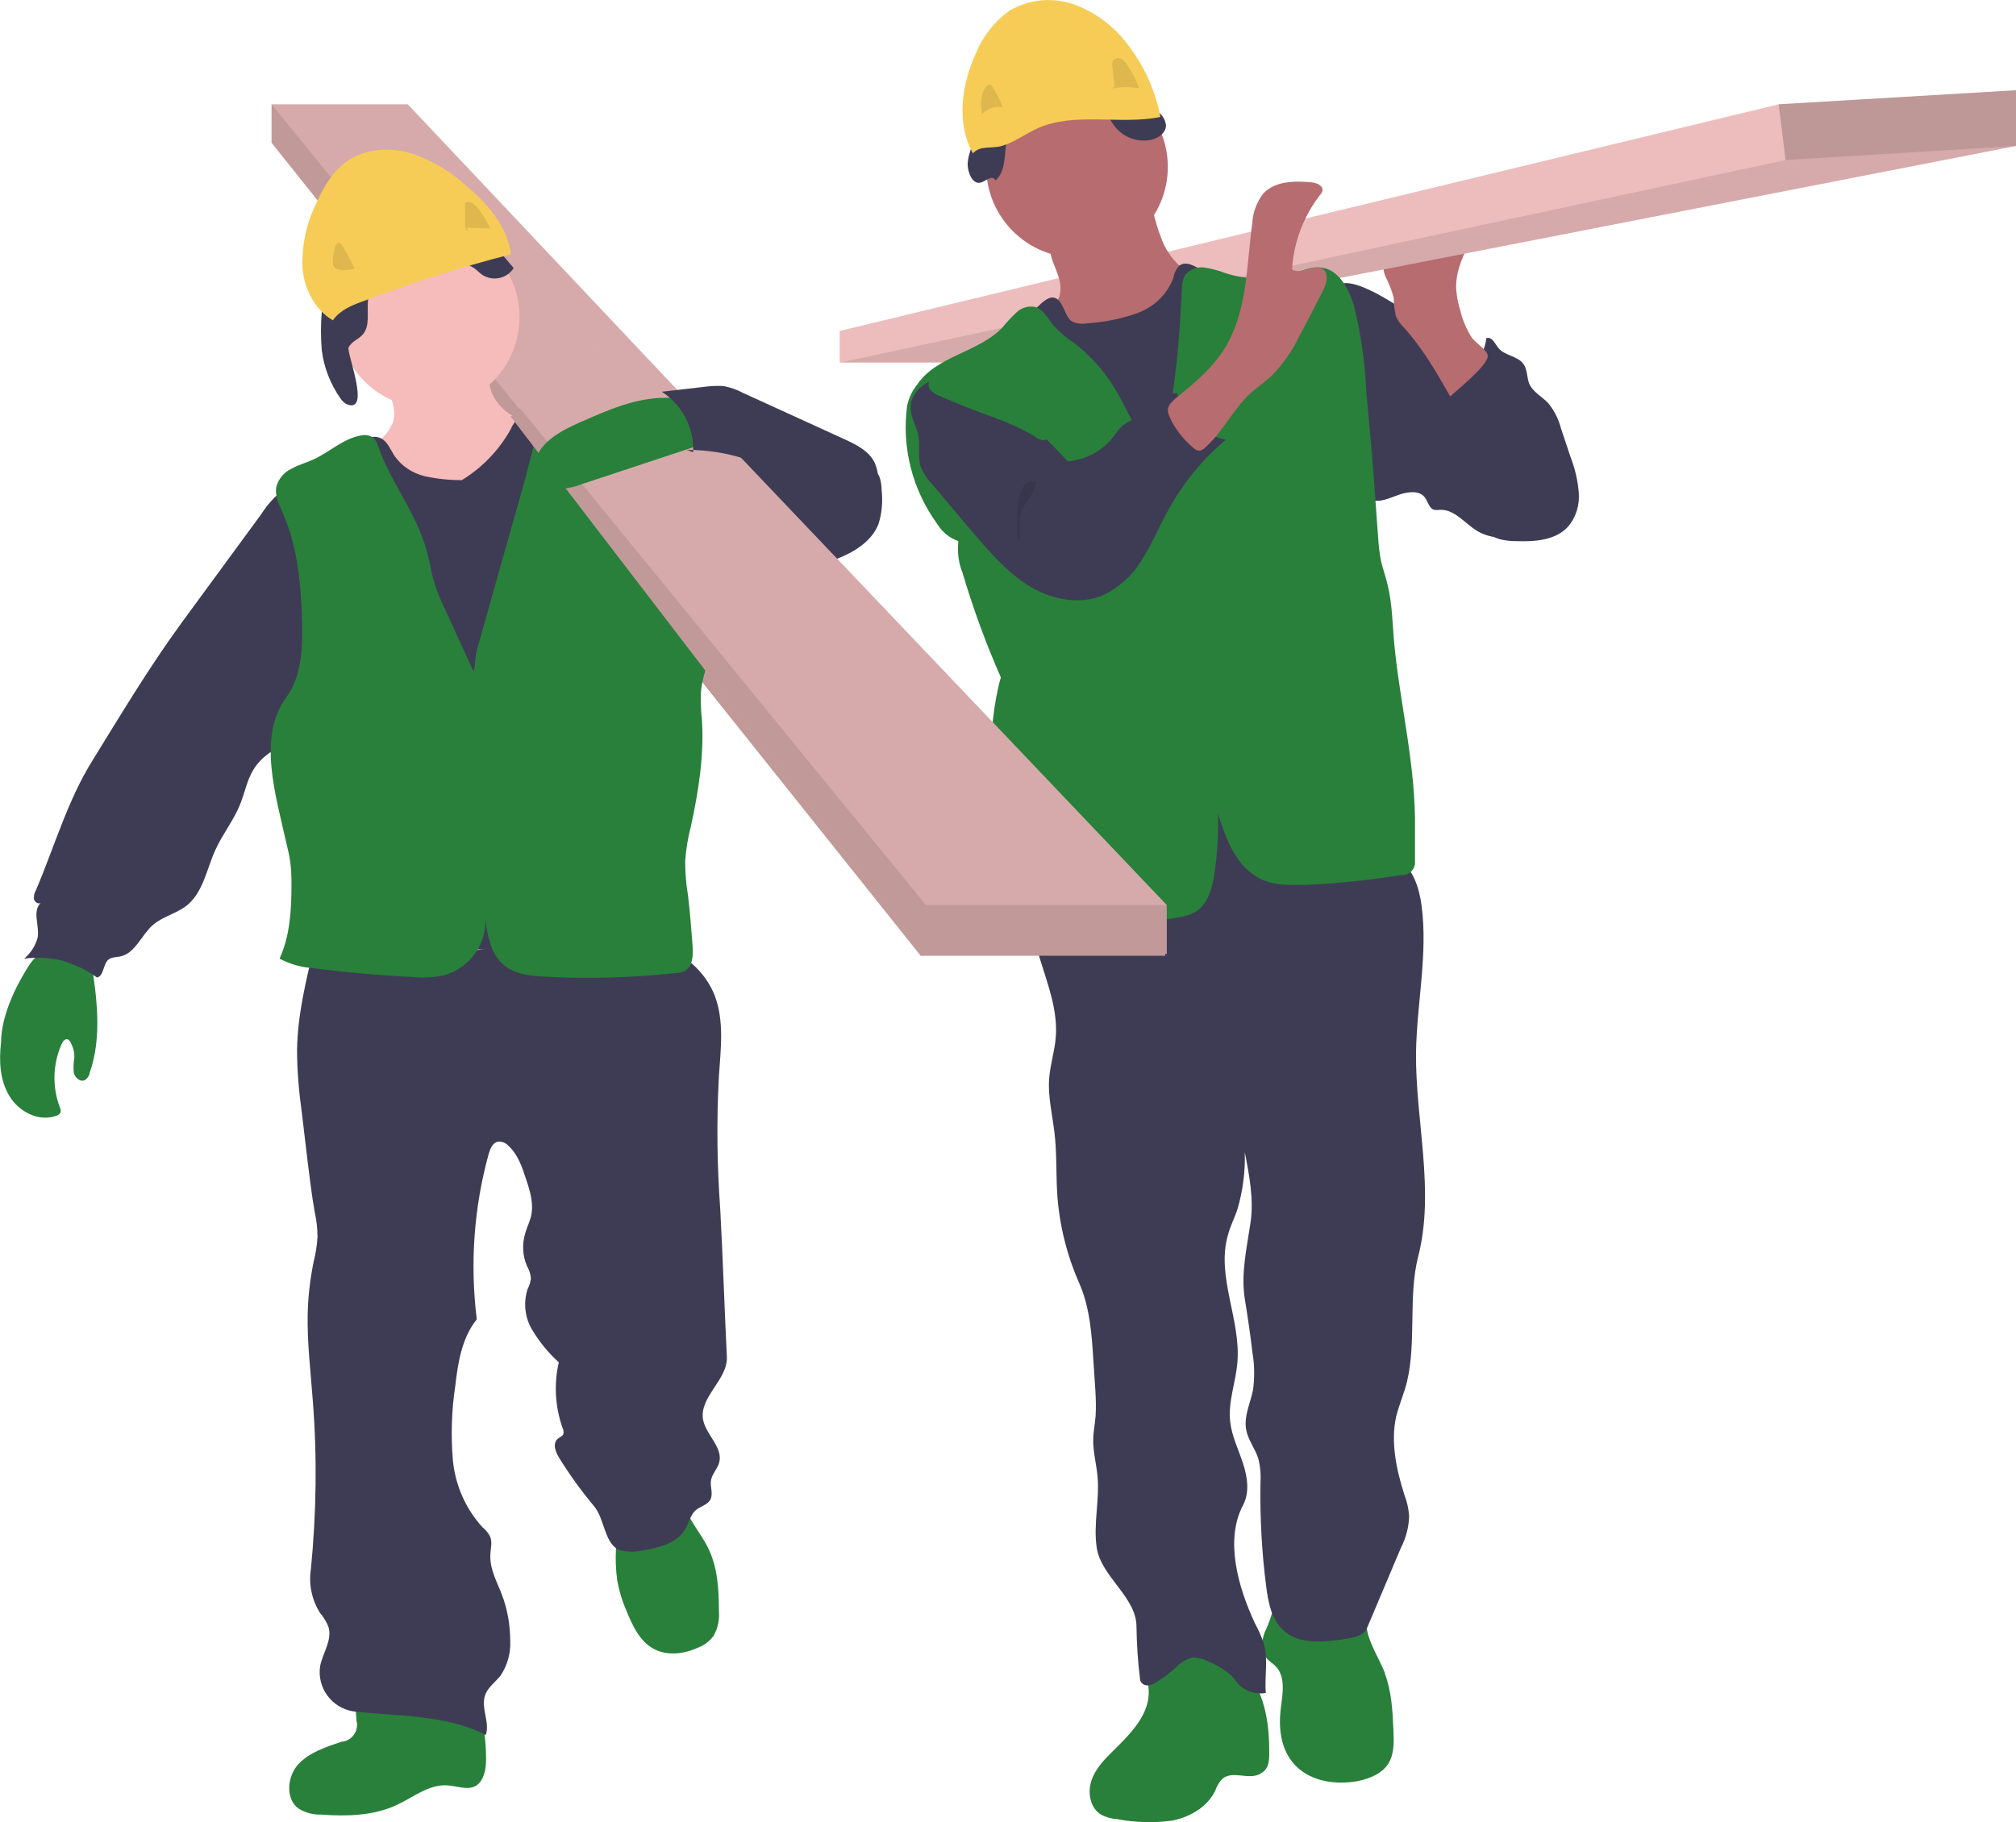 <?xml version="1.0" encoding="UTF-8"?>
<svg id="_レイヤー_2" data-name="レイヤー 2" xmlns="http://www.w3.org/2000/svg" viewBox="0 0 75.94 68.66">
  <defs>
    <style>
      .cls-1 {
        fill: #b76c6f;
      }

      .cls-1, .cls-2, .cls-3, .cls-4, .cls-5, .cls-6, .cls-7, .cls-8 {
        stroke-width: 0px;
      }

      .cls-2 {
        fill: #f6bbbb;
      }

      .cls-3 {
        fill: #edbdbd;
      }

      .cls-4 {
        opacity: .1;
      }

      .cls-4, .cls-7 {
        fill: #040000;
        isolation: isolate;
      }

      .cls-5 {
        fill: #f6cc56;
      }

      .cls-6 {
        fill: #3e3c55;
      }

      .cls-7 {
        opacity: .2;
      }

      .cls-8 {
        fill: #29803a;
      }
    </style>
  </defs>
  <g id="_レイアウト" data-name="レイアウト">
    <g>
      <path class="cls-6" d="M56.16,13.6c.22.12.44.26.64.42.24.21.45.44.64.7.92,1.18,1.76,2.56,1.67,4.06,0,.44-.17.86-.48,1.17-.38.32-.92.34-1.41.34-.54,0-1.1,0-1.57-.28s-.85-.82-1.4-.8c-.08.01-.16.01-.23,0-.19-.06-.23-.31-.35-.47-.21-.28-.66-.21-1-.09s-.71.31-1.04.17c-.19-.1-.35-.26-.45-.45-.79-1.28-.96-2.82-1.11-4.31-.09-.9-.79-3.99,1.14-3.29.85.31,1.65.92,2.43,1.37l2.53,1.46Z"/>
      <path class="cls-6" d="M54.25,13.9c.35.26.84.24,1.17-.05.32-.29.52-.68.57-1.11.21-.07.32.21.46.38.24.29.73.29.94.6.15.21.12.51.22.75.14.31.48.47.72.73.22.28.38.59.47.94l.35,1.05c.17.44.28.89.32,1.36.04.47-.1.94-.41,1.3-.47.51-1.24.56-1.92.54-.23,0-.45-.02-.67-.08-.6-.19-.99-.8-1.15-1.41-.16-.61-.14-1.25-.24-1.88-.1-.62-.28-1.22-.53-1.79-.19-.44-.7-1.11-.7-1.58.15,0,.26.14.39.24Z"/>
      <path class="cls-1" d="M55.02,11.74c-.1-.3-.16-.62-.17-.94,0-.64.29-1.24.59-1.81l-2.44.33c-.29.04-.62.1-.79.35-.13.25-.13.54,0,.79.12.24.22.5.29.76,0,.23.03.46.08.69.08.17.18.32.31.44.7.77,1.22,1.68,1.74,2.59-.01-.03,1.47-1.18,1.41-1.55-.03-.21-.46-.47-.6-.67-.19-.3-.33-.62-.42-.96Z"/>
      <polygon class="cls-3" points="75.94 3.4 75.94 5.5 39.94 12.53 38.07 13.66 31.63 13.66 31.63 12.47 67 3.93 75.94 3.4"/>
      <polygon class="cls-4" points="75.94 5.5 39.94 12.53 38.07 13.66 31.63 13.66 67.26 6.03 75.94 5.5"/>
      <path class="cls-8" d="M47.03,63.08c-.83-1-2.23-1.3-3.39-.72-.12.06-.23.14-.31.24-.21.3-.08.71-.06,1.08.05.9-.67,1.63-1.31,2.26-.35.34-.7.7-.85,1.16s-.04,1.04.38,1.28c.18.09.38.15.58.16.68.13,1.38.15,2.07.06.68-.13,1.35-.52,1.64-1.14.06-.17.15-.33.28-.45.38-.3.95.05,1.38-.16.35-.18.37-.45.37-.81.01-1-.14-2.14-.77-2.95Z"/>
      <path class="cls-8" d="M52.16,63.04c.26.69.3,1.44.33,2.18.02.43.03.88-.2,1.24s-.68.55-1.11.64c-.89.18-1.92.01-2.49-.7-.44-.54-.53-1.28-.45-1.98.07-.57.21-1.25-.2-1.65-.11-.11-.25-.19-.34-.3-.21-.26-.18-.65-.06-.97.15-.31.26-.63.34-.96.02-.16,2.89.11,3.15.24.36.18.31.47.41.83.15.5.44.95.63,1.43Z"/>
      <path class="cls-6" d="M52.68,32.38c.56.36.78,1.08.87,1.75.24,1.82-.18,3.67-.21,5.51-.03,2.58.72,5.21.08,7.71-.38,1.49-.06,3.2-.42,4.71-.11.45-.3.87-.41,1.32-.21.97.01,1.99.31,2.94.1.26.16.52.18.8-.01.42-.12.83-.31,1.2l-1.28,3.03c-.14.34-.71.39-1.07.44-.68.08-1.44.14-1.98-.28s-.67-1.12-.75-1.78c-.16-1.26-.23-2.53-.21-3.81.02-.33,0-.67-.09-.99-.12-.36-.38-.68-.45-1.07-.09-.5.16-.99.26-1.49.06-.46.06-.93-.02-1.39-.08-.68-.18-1.37-.29-2.04-.15-.95.07-1.89.21-2.84.14-.89-.04-1.81-.21-2.69.02.72-.07,1.44-.27,2.13-.11.34-.28.66-.37,1.01-.44,1.55.5,3.18.36,4.79-.06.75-.36,1.49-.27,2.23.06.54.31,1.04.48,1.56s.26,1.11,0,1.59c-.69,1.31-.18,3.09.45,4.44.13.24.24.49.33.74.18.61.03,1.26.08,1.89-.36.06-.73-.05-1-.3-.09-.1-.17-.21-.26-.32-.26-.24-.56-.43-.89-.56-.2-.11-.42-.16-.64-.15-.23.07-.45.2-.61.38-.21.19-.44.36-.67.51-.1.08-.22.13-.34.15-.13.02-.25-.04-.31-.16-.01-.04-.02-.07-.02-.11-.08-.64-.12-1.29-.13-1.94,0-1.12-1.34-1.88-1.5-2.99-.13-.89.12-1.8.03-2.69-.04-.46-.17-.91-.16-1.37,0-.3.07-.59.09-.89.02-.33.01-.66-.01-.99l-.07-1.03c-.06-1.02-.13-2.06-.54-2.99-.48-1.09-.76-2.25-.83-3.43-.04-.75-.01-1.49-.1-2.24-.08-.68-.25-1.35-.2-2.03.04-.53.21-1.03.25-1.56.08-1.01-.3-1.99-.6-2.96-.3-.97-.52-2.04-.13-2.97.06-.15.15-.29.27-.4.15-.1.32-.16.5-.19,3.66-.77,7.42-1.01,11.14-.71.61.03,1.2.22,1.72.54Z"/>
      <circle class="cls-1" cx="40.57" cy="6.29" r="3.42"/>
      <path class="cls-1" d="M39.91,10.56c.05.2.05.4,0,.6-.05.14-.13.26-.22.38-.33.43-.7.83-1.09,1.19.2.45.57.81,1.02,1.01.45.19.93.33,1.41.4.24.06.49.08.74.05.23-.06.45-.16.64-.29l1.9-1.14c.29-.16.55-.35.79-.57.35-.36.55-.84.55-1.34,0-.09-.02-.18-.07-.25-.07-.06-.16-.1-.26-.11-.67-.15-1.2-.69-1.49-1.3-.27-.63-.44-1.3-.52-1.98l-2.03,1.07c-.3.16-.6.32-.91.46-.2.09-.6.16-.74.35-.27.34.21,1.08.28,1.48Z"/>
      <path class="cls-6" d="M38.6,12.11c-.29.24-.51.54-.66.89-.13.43,0,.88.12,1.3.56,1.8.99,3.64,1.28,5.5.18,1.28.25,2.58.33,3.88.18,2.64.44,6.86.79,9.48,1.28.06,2.53-.32,3.8-.45,2.37-.25,4.82.32,7.14-.21-.56-2.23-1.13-6.03-1.69-8.25-.25-.88-.42-1.77-.52-2.68-.05-.65-.02-1.3-.01-1.96.02-1.28-.05-2.56-.12-3.84-.08-1.49-.16-2.99-.52-4.45-.02-.19-.11-.36-.25-.49-.21-.16-.49-.1-.74-.07-.78.1-1.56-.09-2.22-.53-.28-.19-.66-.43-.92-.21-.11.13-.19.29-.21.45-.23.61-.72,1.09-1.34,1.32-.61.22-1.25.35-1.89.39-.2.04-.4.02-.59-.07-.3-.19-.32-.85-.71-.9-.34-.04-.86.68-1.09.9Z"/>
      <path class="cls-8" d="M43.65,17.32c-.79-.75-1.13-1.85-1.71-2.77-.39-.62-.89-1.17-1.47-1.62-.29-.19-.56-.42-.8-.68-.2-.25-.36-.58-.66-.68-.26-.06-.53.02-.72.2-.19.18-.37.37-.53.57-.9.94-2.49,1.07-3.21,2.15-.19.23-.32.51-.38.8-.21,1.58.2,3.17,1.14,4.46.18.3.46.52.79.64-.04.4,0,.8.15,1.17.4,1.35.88,2.67,1.45,3.96-.14.5-.23,1.02-.29,1.53-.15,1.3-.01,2.63-.15,3.93-.12,1.07-.43,2.11-.44,3.18,0,.17.01.37.16.46.08.04.17.06.25.05l2.63.08c1.52.04,3.06.09,4.56-.19.2-.03.39-.09.57-.18.51-.28.68-.92.76-1.49.11-.74.15-1.49.13-2.23.32,1.01.7,2.04,1.66,2.48.51.23,1.09.21,1.65.2,1.2-.05,2.4-.18,3.58-.37.26.03.49-.15.53-.41,0-.05,0-.09,0-.14v-1.17c.04-2.37-.55-4.63-.78-6.99-.07-.74-.07-1.49-.25-2.22-.07-.31-.18-.6-.25-.91-.06-.3-.09-.61-.11-.91l-.17-2.35c-.08-1.09-.19-2.13-.28-3.22-.05-1.06-.2-2.1-.46-3.13-.19-.64-.57-1.37-1.24-1.44-.36-.04-.7.12-1.04.22-.83.26-1.73.26-2.56-.01-.26-.1-.52-.17-.8-.21-.28-.04-.56.08-.73.3-.08.17-.12.35-.11.54-.1,2.13-.29,4.33-.87,6.4Z"/>
      <path class="cls-6" d="M40.22,17.38c-.98-1.04-1.99-2.09-3.26-2.75-.5-.26-1.07-.46-1.62-.36s-1.07.58-1.04,1.14c.02.35.23.66.29,1,.08.38-.03.79.09,1.17.1.24.24.47.43.66l1.51,1.79c.64.75,1.28,1.5,2.1,2.02.82.52,1.89.76,2.8.39.64-.3,1.18-.79,1.53-1.41.38-.6.64-1.25.99-1.87.55-.99,1.27-1.86,2.13-2.59-.44-.12-1-.28-1.28-.64-.08-.12-.15-.24-.2-.37l-.35-.75c-.24-.01-.47.08-.64.24-.15.17-.31.33-.48.48-.3.23-.71.29-.98.55-.11.11-.2.23-.29.36-.42.55-1.05.89-1.74.94Z"/>
      <path class="cls-1" d="M46.25,12.92c.74-1.35.71-2.97.92-4.5.02-.4.16-.79.41-1.12.43-.48,1.18-.49,1.82-.43.19.02.43.11.42.3-.01.07-.05.13-.1.18-.62.81-.99,1.78-1.05,2.8.34.23.85-.25,1.18,0,.21.18.12.53-.01.79-.3.59-.6,1.18-.92,1.77-.25.52-.58.99-.98,1.41-.27.26-.59.47-.86.72-.64.6-1.03,1.45-1.69,2.03-.06.06-.13.1-.21.11-.08,0-.16-.04-.22-.1-.33-.27-.6-.6-.81-.98-.25-.47-.21-.6.18-.93.74-.59,1.47-1.22,1.93-2.06Z"/>
      <path class="cls-8" d="M38.98,16.46c.13.08.29.17.43.1.06-.03.11-.08.14-.14.24-.33.45-.68.61-1.05.03-.05.04-.11.04-.17,0-.14-.12-.24-.23-.32-.61-.39-1.26-.7-1.94-.92-.56-.21-1.15-.4-1.75-.35-.45.03-.88.24-1.17.59-.43.55.29.71.74.91,1.04.47,2.16.74,3.14,1.34Z"/>
      <path class="cls-4" d="M38.31,20.09c-.01.1.02.2.09.27.06-.3-.02-.62.04-.93.09-.46.54-.8.58-1.27-.82-.16-.71,1.43-.71,1.93Z"/>
      <polygon class="cls-7" points="75.94 3.4 75.94 5.5 67.26 6.03 67 3.93 75.94 3.4"/>
      <path class="cls-6" d="M37.49,6.8c.54-.44.23-1.37.6-1.96.21-.32.57-.5.93-.64.43-.2.89-.33,1.36-.38.48-.05.95.13,1.28.47.14.16.23.35.36.51.33.39.84.57,1.34.47.28-.06.58-.28.56-.57-.03-.18-.12-.34-.26-.46l-.61-.68c-.69-.77-1.46-1.58-2.48-1.78-.71-.13-1.43.06-2.12.28-.28.09-.58.23-.66.51-.05.19.03.4-.02.6-.09.39-.58.52-.81.84s-.16.71-.23,1.07-.26.71-.28,1.08c-.01.22.1.64.35.72s.54-.36.69-.09Z"/>
      <path class="cls-5" d="M43.71,4.4c-.18-.94-.57-1.83-1.14-2.6-.5-.72-1.21-1.28-2.02-1.6-.82-.32-1.75-.25-2.52.2-.56.4-1,.95-1.26,1.59-.55,1.19-.76,2.65-.12,3.79.26-.31.7-.17,1.08-.28.49-.14.9-.46,1.36-.67,1.4-.62,3.11-.12,4.6-.42Z"/>
      <path class="cls-4" d="M36.99,4.33c-.05-.38-.08-.83.19-1.1.03-.03.07-.05.11-.05.04.01.07.04.09.08.16.25.29.51.4.79-.33-.08-.66.06-.85.33"/>
      <path class="cls-4" d="M41.98,3.25l-.08-.76c-.01-.06,0-.13.01-.19.07-.1.2-.14.31-.09.1.06.19.14.25.25.18.27.33.56.44.87-.34-.07-.7-.06-1.04.01"/>
      <polygon class="cls-4" points="43.89 34.17 43.89 35.91 42.42 36.01 34.68 36.01 34.68 34.17 43.89 34.17"/>
      <polygon class="cls-3" points="43.89 34.17 43.89 36.01 34.68 36.01 10.23 5.38 10.23 3.93 15.36 3.93 43.89 34.17"/>
      <polygon class="cls-4" points="43.89 34.17 43.89 36.01 34.68 36.01 10.23 5.38 10.23 3.93 15.36 3.93 43.89 34.17"/>
      <polygon class="cls-4" points="43.89 34.17 43.89 36.01 34.68 36.01 10.23 5.38 10.23 3.93 34.82 34.17 43.89 34.17"/>
      <path class="cls-8" d="M13.44,64.87c.06.35-.16.68-.51.75-.02,0-.03,0-.05,0-.59.2-1.22.4-1.64.85s-.5,1.3,0,1.67c.26.16.55.24.85.23.97.07,1.97.05,2.85-.36.63-.29,1.22-.79,1.91-.74.36.02.74.19,1.05.03s.41-.61.41-.99c0-.79-.11-1.57-.35-2.32-.03-.1-1.39-.18-1.55-.21l-1.65-.21c-.31-.04-.98-.28-1.23-.01s-.1,1.01-.1,1.32Z"/>
      <path class="cls-8" d="M23.25,59.55c.07.38.18.76.34,1.12.23.58.52,1.2,1.08,1.48.51.25,1.13.16,1.65-.08.22-.09.4-.23.55-.42.17-.29.24-.62.21-.96,0-.83-.05-1.68-.43-2.41-.32-.64-.89-1.19-.9-1.9l-1.94.38c-.1.01-.2.05-.29.11-.06.06-.1.15-.12.23-.21.8-.26,1.63-.15,2.45Z"/>
      <path class="cls-8" d="M.04,39.27c-.08.69-.05,1.42.31,2.02s1.11.99,1.77.75c.07-.02.13-.06.16-.12.02-.07,0-.15-.03-.21-.29-.77-.26-1.62.07-2.37.04-.1.13-.21.23-.18.04.02.08.06.1.1.1.18.16.38.15.59-.03.19-.04.38-.02.57.04.18.24.36.41.28.1-.06.17-.16.19-.28.48-1.38.26-2.88.04-4.32,0-.12-.09-.23-.21-.24-.01,0-.03,0-.04,0-1.01-.1-1.56-.34-2.13.6-.5.79-1,1.88-1,2.83Z"/>
      <path class="cls-6" d="M11.81,35.77c-.3,1.24-.6,2.5-.62,3.78,0,.79.07,1.59.18,2.38l.22,1.85c.08.62.15,1.24.26,1.86.07.32.11.64.11.97-.02.32-.07.64-.15.95-.13.65-.21,1.32-.22,1.98-.02,1.07.11,2.13.19,3.2.17,2.13.14,4.26-.07,6.39-.09.57.04,1.16.35,1.65.13.15.23.32.31.51.16.49-.21.98-.31,1.48-.13.81.43,1.58,1.24,1.71,1.71.2,3.46.11,5,.89.16-.47-.19-1.01-.03-1.49.1-.3.38-.49.58-.74.26-.38.39-.84.37-1.3,0-.6-.1-1.2-.32-1.77-.18-.47-.44-.93-.43-1.44,0-.25.09-.51-.01-.74-.07-.13-.16-.25-.28-.34-.64-.7-1.03-1.59-1.12-2.53-.08-.93-.05-1.88.09-2.8.1-.88.25-1.82.81-2.51-.26-2.09-.11-4.21.45-6.24.06-.19.14-.41.34-.45.15-.02.31.04.41.16.34.31.5.77.64,1.2.16.47.32.98.2,1.46-.05.21-.15.4-.21.61-.13.41-.11.86.06,1.25.08.14.14.31.15.47-.02.14-.06.28-.13.41-.16.51-.1,1.07.18,1.53.27.45.61.87,1,1.22-.19.82-.14,1.67.14,2.47.04.07.05.16.03.24-.04.08-.14.11-.21.17-.21.18-.08.51.06.73.39.63.82,1.23,1.3,1.8.43.51.39,1.49,1.02,1.68.27.06.54.06.81,0,.63-.1,1.33-.28,1.63-.83.13-.23.18-.51.37-.68s.45-.2.56-.41-.01-.47.02-.71.24-.43.31-.68c.16-.58-.51-1.05-.61-1.64-.13-.85.94-1.49.9-2.35-.09-1.85-.15-3.72-.25-5.57-.12-1.66-.14-3.33-.05-4.99.07-1.04.21-2.12-.17-3.08-.55-1.36-2.05-2.12-3.51-2.26s-2.91.2-4.36.43c-2.4.37-4.83.42-7.25.15Z"/>
      <circle class="cls-2" cx="16.15" cy="11.95" r="3.42"/>
      <path class="cls-2" d="M14.75,16.01c-.24.55-.79.9-1.39.88-.12.51.17,1.03.51,1.43,1.43,1.67,3.66,2.43,5.82,2,.41-.07.8-.24,1.15-.48.46-.39.77-.92.88-1.52.1-.59.13-1.19.08-1.78.01-.12-.02-.24-.09-.33-.09-.07-.19-.1-.3-.1-.72-.06-1.47-.09-2.11-.45s-1.08-1.15-.78-1.81c-.05.1-1.3.15-1.46.17-.51.07-1.03.15-1.54.25-.25.01-.49.06-.72.14-.31.16-.19.08-.12.37.11.44.27.76.09,1.22Z"/>
      <path class="cls-6" d="M17.36,18.09c-.46,0-.92-.05-1.37-.15-.45-.11-.85-.37-1.12-.75-.16-.24-.26-.54-.51-.67-.41-.21-.88.15-1.21.48-.3.33-.65.61-1.03.83-.46.24-.99.33-1.42.61-.34.25-.63.57-.85.92l-3.02,4.12c-1.21,1.66-2.27,3.43-3.35,5.18-.94,1.51-1.43,3.25-2.13,4.89-.06.1-.08.21-.07.33.03.11.16.2.25.14-.32.32-.04.85-.11,1.3-.08.31-.26.59-.51.8.47-.06.95-.04,1.41.07.48.14.93.35,1.33.64.26-.04.23-.5.43-.67.12-.1.29-.09.44-.12.57-.11.8-.8,1.23-1.18.36-.32.88-.43,1.27-.73.63-.49.76-1.37,1.09-2.1.28-.62.72-1.15.96-1.79.16-.41.24-.85.47-1.23.36-.61,1.05-.93,1.71-1.23.41-.19.85-.38,1.3-.35-.02.99-.15,1.97.07,2.94.07.34.18.67.27,1.01.41,1.53.5,3.12.52,4.7.98-.22,1.98-.34,2.99-.36.79-.02,1.58.08,2.37.06.94-.02,1.87-.2,2.81-.26.94-.06,1.92,0,2.75.43-.07-1.35-.03-2.71.11-4.06l.23-2.12c.05-.62.15-1.23.28-1.83.12-.49.3-.96.44-1.44.48-1.71.39-3.53.3-5.31-.05-.91-.4-1.81-.81-2.63-.15-.3-.32-.59-.51-.87-1.02-1.4-2.68-2.18-4.41-2.07-.11,0-.22.03-.32.07-.18.12-.32.28-.4.48-.44.79-1.08,1.46-1.86,1.93Z"/>
      <path class="cls-6" d="M13.14,13.08c.1-.21.35-.29.51-.46.3-.32.17-.84.21-1.28.08-.64.61-1.18,1.22-1.4.62-.2,1.28-.24,1.92-.12.31.02.61.12.87.29.11.08.21.19.32.26.4.24.91.12,1.16-.27-.76-.91-1.59-1.87-2.74-2.15-.39-.08-.8-.12-1.2-.11-.53-.01-1.08-.02-1.57.18-.67.28-1.14.91-1.38,1.59-.21.69-.32,1.41-.34,2.13-.04.48-.04.97,0,1.45.08.66.33,1.29.71,1.83.05.08.13.15.21.2.97.43,0-1.96.09-2.13Z"/>
      <path class="cls-5" d="M19.24,9.57c-.12-1.01-.83-1.84-1.6-2.5-.61-.58-1.35-1.02-2.14-1.29-.8-.24-1.73-.19-2.42.29-.55.39-.91,1-1.18,1.62-.36.73-.53,1.54-.51,2.35.05.81.45,1.62,1.15,2.03.25-.37.69-.56,1.11-.71,1.83-.7,3.7-1.29,5.6-1.78Z"/>
      <path class="cls-4" d="M12.76,9.15c.07,0,.11.07.15.13.17.27.32.56.45.85-.25.05-.68.11-.8-.11-.07-.11.01-.89.21-.88Z"/>
      <path class="cls-4" d="M17.63,8.66c-.05.05-.11-.05-.11-.12v-.83s0-.05.01-.07c.02-.02.04-.03.07-.03.17-.02.32.13.43.27.17.23.31.47.44.73l-.9-.03"/>
      <path class="cls-6" d="M28.89,22.38c.2-.19.41-.36.63-.51.59-.39,1.31-.55,1.97-.8s1.34-.66,1.6-1.32c.13-.41.17-.85.12-1.28,0-.18-.03-.36-.09-.53-.08-.15-.2-.27-.34-.37-.9-.67-2.11-.72-3.23-.65-2.47.15-4.88.76-7.13,1.78-.12.04-.22.11-.3.21-.04.09-.06.19-.06.3-.04.63.04,1.26.24,1.86.29.76.9,1.37,1.15,2.15.12.35.15.72.25,1.07.08.36.3.68.6.89.84.5,1.64-.17,2.22-.7l2.35-2.09Z"/>
      <path class="cls-8" d="M17.85,25.33l-1.08-2.36c-.16-.33-.3-.66-.41-1.01-.12-.41-.18-.84-.3-1.25-.38-1.38-1.34-2.53-1.81-3.88-.03-.12-.09-.23-.18-.33-.14-.1-.31-.13-.48-.09-.65.11-1.16.61-1.76.89-.28.13-.58.21-.85.36-.28.13-.49.38-.57.68-.07.33.1.64.23.96.58,1.31.71,2.77.74,4.21.02.96-.03,2-.6,2.77-1.09,1.49-.39,3.69.01,5.5.05.21.11.44.14.67.04.28.05.57.05.85,0,.96-.05,1.95-.45,2.82.4.21.83.33,1.28.36,1.24.16,2.48.27,3.73.33.39.04.79.02,1.17-.06.94-.25,1.59-1.12,1.58-2.09.07.59.19,1.23.62,1.64s1.05.47,1.64.5c1.64.09,3.29.04,4.93-.14.1,0,.21-.03.3-.07.32-.16.33-.59.31-.94-.05-.66-.1-1.31-.18-1.96-.07-.41-.1-.83-.1-1.25.03-.43.1-.86.21-1.28.29-1.33.51-2.69.42-4.06-.04-.33-.05-.67-.04-1,.06-.75.45-1.47.38-2.22-.21-2.2-.39-4.46-1-6.59-.11-.38-.25-.79-.58-1.01-.43-.29-1.03-.14-1.52-.32-.23-.11-.45-.24-.65-.39-.44-.28-.95-.43-1.47-.45-.39-.01-.83.07-1.07.39-.11.18-.18.38-.21.58-.31,1.3-.67,2.59-1.04,3.88l-.35,1.23-.93,3.31c-.09.35-.03.46-.12.79Z"/>
      <polyline class="cls-3" points="23.31 12.41 43.95 34.1 43.95 35.94 34.75 35.94 19.24 15.7"/>
      <polyline class="cls-4" points="23.31 12.41 43.95 34.1 43.95 35.94 34.75 35.94 19.24 15.7"/>
      <polygon class="cls-4" points="19.56 15.41 19.63 15.43 34.88 34.1 43.95 34.1 43.95 35.94 34.75 35.94 19.24 15.7 19.56 15.41"/>
      <path class="cls-8" d="M21.94,15.87c-.75.33-1.58.74-1.8,1.53-.04.14-.05.28-.03.43.11.34.42.58.78.6.35,0,.7-.06,1.03-.19l4.41-1.46c.12-.04.26-.1.29-.21,0-.07,0-.15-.04-.21-.14-.33-.27-1.01-.56-1.25-.23-.19-.7-.12-.98-.12-1.09,0-2.12.45-3.09.88Z"/>
      <path class="cls-6" d="M25.87,16.95c.74,0,1.48.11,2.19.34.71.23,1.34.66,1.81,1.24.14.16.24.35.29.56.04.21.74.34.58.49.47-.07.36.15.83.14s.99-.13,1.27-.5c.2-.31.29-.68.25-1.04,0-.25-.04-.51-.14-.74-.21-.45-.7-.69-1.16-.9l-3.81-1.74c-.22-.12-.46-.2-.7-.25-.21-.02-.42-.01-.62.01l-1.73.2c.77.5,1.22,1.36,1.18,2.28"/>
    </g>
  </g>
</svg>